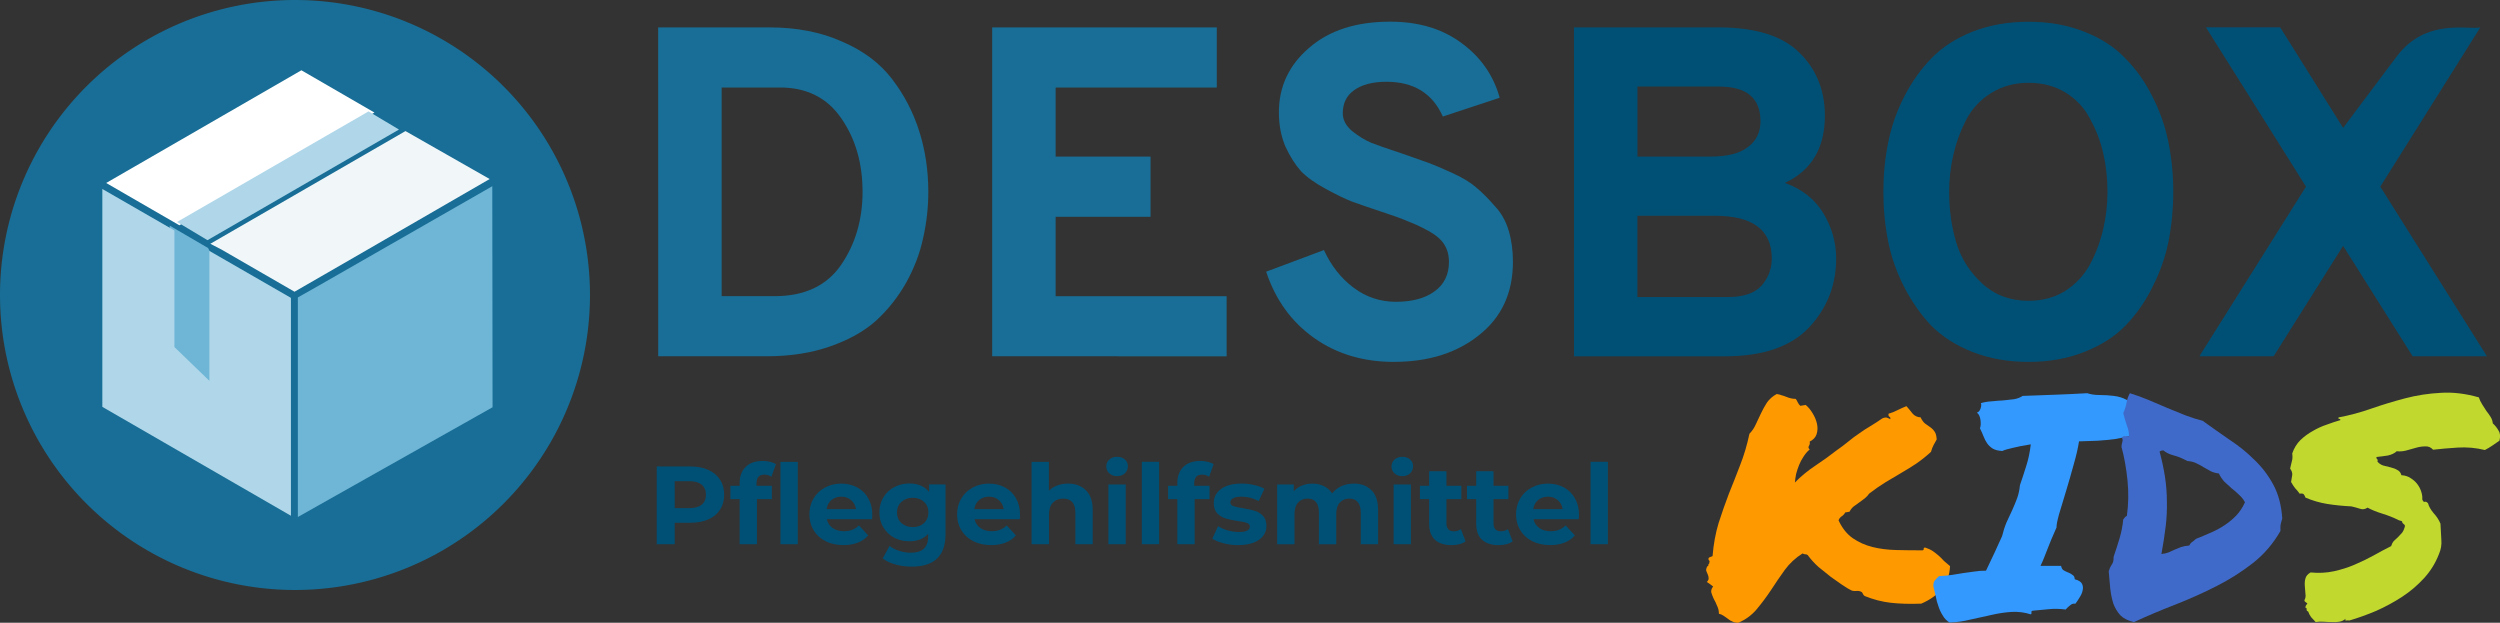 <?xml version="1.0" encoding="UTF-8" standalone="no"?>
<svg
   xmlns:dc="http://purl.org/dc/elements/1.1/"
   xmlns:cc="http://creativecommons.org/ns#"
   xmlns:rdf="http://www.w3.org/1999/02/22-rdf-syntax-ns#"
   xmlns:svg="http://www.w3.org/2000/svg"
   xmlns="http://www.w3.org/2000/svg"
   id="svg8"
   version="1.1"
   viewBox="0 0 56.315 14.027"
   height="14.027mm"
   width="56.315mm">
  <rect x="0" y="0" width="56.315" height="14.027" fill="#333333" stroke="none"/>
  <defs
     id="defs2" />
  <g
     transform="translate(-30.577,-76.51)"
     id="layer1">
    <g
       style="font-weight:bold;font-size:6.986px;line-height:1.25;font-family:'Permanent Marker';-inkscape-font-specification:'Permanent Marker Bold';letter-spacing:0px;word-spacing:0px;stroke-width:0.265"
       id="text835"
       aria-label="KIDS">
      <path
         id="path1109"
         style="fill:#ff9900;fill-opacity:1;stroke-width:0.265"
         d="m 69.079,89.2 q 0.007,-0.027 0.007,-0.041 0.007,-0.014 -0.02,-0.034 -0.014,-0.048 0.02,-0.061 0.034,-0.014 0.068,-0.027 0.034,-0.409 0.136,-0.744 0.109,-0.341 0.232,-0.662 0.13,-0.321 0.252,-0.641 0.13,-0.327 0.211,-0.71 0.089,-0.089 0.143,-0.211 0.061,-0.123 0.116,-0.246 0.061,-0.13 0.136,-0.246 0.082,-0.116 0.218,-0.191 0.061,0.007 0.109,0.027 0.055,0.014 0.102,0.034 0.048,0.02 0.102,0.034 0.055,0.014 0.116,0.014 0.027,0.034 0.048,0.082 0.02,0.041 0.055,0.075 l 0.123,-0.02 q 0.089,0.075 0.157,0.191 0.068,0.109 0.096,0.232 0.027,0.116 -0.007,0.232 -0.034,0.109 -0.157,0.171 0.007,0.041 0,0.061 -0.007,0.02 -0.02,0.041 -0.007,0.014 -0.007,0.034 0,0.014 0.027,0.041 -0.075,0.061 -0.136,0.157 -0.061,0.089 -0.102,0.191 -0.041,0.102 -0.068,0.205 -0.02,0.102 -0.027,0.191 0.198,-0.205 0.464,-0.382 0.266,-0.177 0.464,-0.334 0.157,-0.109 0.273,-0.205 0.123,-0.102 0.246,-0.184 0.123,-0.089 0.252,-0.164 0.136,-0.082 0.273,-0.177 0.068,-0.027 0.102,-0.014 0.041,0.014 0.075,0.034 0.007,-0.048 -0.02,-0.055 -0.027,-0.014 -0.02,-0.068 0.116,-0.034 0.205,-0.082 0.096,-0.048 0.198,-0.089 0.068,0.075 0.136,0.164 0.068,0.082 0.184,0.089 0.041,0.089 0.096,0.136 0.061,0.041 0.116,0.082 0.061,0.041 0.102,0.102 0.041,0.055 0.048,0.177 -0.027,0.055 -0.068,0.123 -0.034,0.061 -0.061,0.157 -0.164,0.15 -0.334,0.266 -0.164,0.109 -0.341,0.211 -0.171,0.102 -0.355,0.211 -0.177,0.109 -0.362,0.252 -0.041,0.061 -0.102,0.109 -0.061,0.048 -0.13,0.096 -0.061,0.041 -0.123,0.089 -0.055,0.048 -0.089,0.116 -0.027,0 -0.048,0.007 -0.02,0 -0.048,0.007 -0.027,0.055 -0.082,0.089 -0.048,0.034 -0.068,0.089 0.123,0.266 0.321,0.403 0.198,0.136 0.443,0.198 0.246,0.061 0.532,0.068 0.287,0.007 0.594,0.007 0.034,-0.007 0.027,-0.034 0,-0.034 0.041,-0.027 0.102,0.034 0.171,0.082 0.068,0.048 0.13,0.102 0.061,0.055 0.116,0.116 0.061,0.055 0.136,0.116 -0.014,0.321 -0.191,0.525 -0.171,0.198 -0.457,0.321 -0.396,0.014 -0.689,-0.02 -0.293,-0.034 -0.58,-0.15 -0.02,-0.007 -0.041,-0.041 -0.014,-0.034 -0.027,-0.048 -0.055,-0.034 -0.123,-0.027 -0.068,0.007 -0.116,-0.014 -0.061,-0.027 -0.205,-0.123 -0.136,-0.096 -0.252,-0.177 -0.143,-0.116 -0.28,-0.225 -0.13,-0.116 -0.232,-0.252 -0.02,-0.034 -0.061,-0.034 -0.034,0 -0.068,-0.02 -0.239,0.15 -0.403,0.375 -0.157,0.218 -0.307,0.45 -0.15,0.225 -0.321,0.43 -0.164,0.198 -0.416,0.307 -0.075,0 -0.13,-0.027 -0.055,-0.02 -0.102,-0.061 -0.048,-0.034 -0.096,-0.068 -0.048,-0.034 -0.109,-0.048 0,-0.096 -0.041,-0.177 -0.034,-0.089 -0.075,-0.157 -0.034,-0.075 -0.055,-0.143 -0.014,-0.068 0.041,-0.136 -0.075,-0.061 -0.143,-0.102 0.048,-0.048 0.041,-0.089 0,-0.041 -0.02,-0.082 -0.02,-0.041 -0.034,-0.082 -0.007,-0.048 0.027,-0.102 0.027,-0.007 0.02,-0.027 0,-0.02 0.02,-0.034 z" />
      <path
         id="path1111"
         style="fill:#3399ff;fill-opacity:1;stroke-width:0.265"
         d="m 74.489,90.531 q -0.096,-0.061 -0.15,-0.157 -0.061,-0.096 -0.096,-0.205 -0.041,-0.109 -0.061,-0.225 -0.027,-0.123 -0.055,-0.232 0,-0.096 0.041,-0.136 0.041,-0.048 0.089,-0.089 0.164,-0.007 0.293,-0.027 0.13,-0.02 0.252,-0.041 0.123,-0.02 0.246,-0.034 0.123,-0.02 0.266,-0.02 0.102,-0.211 0.191,-0.403 0.089,-0.198 0.171,-0.375 0.041,-0.171 0.102,-0.314 0.068,-0.15 0.13,-0.28 0.061,-0.136 0.109,-0.266 0.048,-0.136 0.061,-0.287 0.082,-0.239 0.143,-0.437 0.068,-0.205 0.102,-0.484 -0.259,0.041 -0.416,0.082 -0.157,0.034 -0.225,0.068 -0.136,-0.007 -0.218,-0.055 -0.075,-0.048 -0.123,-0.116 -0.048,-0.068 -0.082,-0.157 -0.034,-0.089 -0.082,-0.184 0.027,-0.061 0.014,-0.177 -0.014,-0.123 -0.082,-0.177 0.055,-0.014 0.082,-0.089 0.027,-0.082 0.007,-0.123 0.116,-0.034 0.246,-0.041 0.13,-0.014 0.252,-0.02 0.13,-0.014 0.246,-0.027 0.116,-0.02 0.198,-0.075 0.355,-0.014 0.737,-0.027 0.389,-0.014 0.716,-0.034 0.123,0.041 0.28,0.041 0.164,0 0.321,0.02 0.164,0.02 0.287,0.089 0.13,0.068 0.177,0.239 0.102,0.014 0.15,0.055 0.055,0.041 0.068,0.102 0.014,0.055 0.007,0.13 0,0.068 0,0.136 -0.109,0.082 -0.28,0.136 -0.164,0.048 -0.362,0.082 -0.198,0.027 -0.416,0.041 -0.211,0.007 -0.416,0.014 -0.034,0.225 -0.123,0.532 -0.082,0.3 -0.171,0.594 -0.089,0.287 -0.157,0.519 -0.061,0.225 -0.055,0.293 -0.068,0.157 -0.116,0.266 -0.041,0.109 -0.082,0.205 -0.034,0.096 -0.075,0.191 -0.034,0.089 -0.089,0.205 h 0.464 q 0.014,0.075 0.061,0.102 0.048,0.027 0.102,0.048 0.055,0.02 0.096,0.055 0.048,0.027 0.048,0.096 0.13,0.034 0.164,0.102 0.034,0.068 0.014,0.15 -0.014,0.075 -0.068,0.157 -0.048,0.082 -0.096,0.143 -0.061,-0.014 -0.116,0.034 -0.055,0.041 -0.102,0.096 -0.198,-0.027 -0.389,-0.007 -0.191,0.02 -0.355,0.034 -0.034,0.007 -0.027,0.041 0.007,0.027 -0.014,0.041 -0.211,-0.068 -0.437,-0.055 -0.218,0.014 -0.45,0.068 -0.225,0.048 -0.464,0.102 -0.239,0.061 -0.484,0.068 z" />
      <path
         id="path1113"
         style="fill:#406ac9;fill-opacity:1;stroke-width:0.265"
         d="m 78.644,90.524 q -0.198,-0.048 -0.307,-0.157 -0.102,-0.116 -0.157,-0.266 -0.048,-0.157 -0.068,-0.341 -0.014,-0.184 -0.034,-0.382 0.027,-0.089 0.068,-0.15 0.048,-0.061 0.041,-0.171 0.075,-0.218 0.136,-0.423 0.061,-0.205 0.082,-0.423 0.041,-0.061 0.082,-0.082 0.055,-0.389 0.014,-0.798 -0.041,-0.409 -0.136,-0.757 0.007,-0.075 0.02,-0.109 0.014,-0.041 0,-0.068 -0.014,-0.061 0.041,-0.061 0.055,0 0.109,0 0,-0.123 -0.048,-0.239 -0.041,-0.123 -0.082,-0.28 0.055,-0.123 0.075,-0.239 0.02,-0.116 0.075,-0.211 0.218,0.068 0.43,0.157 0.211,0.089 0.416,0.177 0.205,0.082 0.403,0.164 0.198,0.075 0.389,0.123 0.293,0.211 0.6,0.423 0.314,0.205 0.566,0.457 0.259,0.246 0.43,0.566 0.171,0.321 0.198,0.757 -0.014,0.041 -0.02,0.068 -0.007,0.027 -0.014,0.055 -0.007,0.027 -0.007,0.061 0,0.034 0,0.096 -0.246,0.43 -0.621,0.723 -0.375,0.293 -0.819,0.519 -0.443,0.225 -0.928,0.416 -0.478,0.184 -0.935,0.396 z m 0.669,-3.868 q -0.061,0 -0.089,0.027 0.082,0.307 0.123,0.58 0.041,0.273 0.041,0.546 0.007,0.273 -0.027,0.559 -0.034,0.287 -0.096,0.621 0.089,-0.007 0.157,-0.034 0.068,-0.027 0.136,-0.061 0.075,-0.034 0.15,-0.061 0.082,-0.027 0.184,-0.034 0.027,-0.055 0.068,-0.082 0.048,-0.034 0.082,-0.068 0.171,-0.068 0.341,-0.143 0.171,-0.075 0.314,-0.171 0.143,-0.096 0.259,-0.218 0.116,-0.123 0.191,-0.293 -0.055,-0.102 -0.136,-0.171 -0.075,-0.075 -0.164,-0.143 -0.082,-0.075 -0.164,-0.15 -0.075,-0.082 -0.123,-0.184 -0.109,-0.014 -0.191,-0.055 -0.082,-0.048 -0.157,-0.089 -0.075,-0.048 -0.164,-0.089 -0.082,-0.041 -0.198,-0.048 -0.177,-0.096 -0.321,-0.13 -0.143,-0.041 -0.218,-0.109 z" />
      <path
         id="path1115"
         style="fill:#c1d82f;fill-opacity:1;stroke-width:0.265"
         d="m 82.185,87.372 q 0.02,-0.102 0.027,-0.164 0.007,-0.068 -0.048,-0.143 0.027,-0.109 0.041,-0.171 0.02,-0.061 0.007,-0.171 0.061,-0.177 0.184,-0.3 0.13,-0.123 0.28,-0.205 0.15,-0.089 0.314,-0.143 0.164,-0.061 0.307,-0.102 0,-0.027 -0.027,-0.027 -0.027,0 -0.014,-0.034 0.368,-0.068 0.737,-0.198 0.375,-0.13 0.764,-0.232 0.389,-0.102 0.798,-0.123 0.409,-0.027 0.86,0.102 0.027,0.082 0.075,0.157 0.048,0.075 0.096,0.15 0.055,0.068 0.096,0.136 0.041,0.068 0.048,0.143 0.082,0.075 0.13,0.164 0.055,0.082 0.02,0.225 -0.075,0.055 -0.157,0.109 -0.082,0.055 -0.171,0.102 -0.307,-0.075 -0.614,-0.055 -0.307,0.02 -0.553,0.048 -0.075,-0.082 -0.177,-0.075 -0.102,0 -0.218,0.034 -0.109,0.027 -0.218,0.061 -0.109,0.027 -0.205,0.014 -0.075,0.068 -0.198,0.096 -0.123,0.02 -0.259,0.034 -0.007,0.034 0.014,0.048 0.02,0.014 0.007,0.055 0.048,0.061 0.13,0.089 0.082,0.02 0.164,0.041 0.089,0.02 0.157,0.061 0.068,0.034 0.089,0.116 0.123,0.007 0.211,0.068 0.089,0.055 0.15,0.136 0.061,0.082 0.089,0.177 0.027,0.089 0.02,0.164 0.027,0.068 0.055,0.055 0.034,-0.014 0.075,0.034 0.027,0.102 0.123,0.218 0.102,0.109 0.157,0.239 0.014,0.205 0.02,0.368 0.014,0.164 -0.055,0.321 -0.116,0.3 -0.334,0.539 -0.218,0.239 -0.498,0.423 -0.273,0.177 -0.58,0.314 -0.307,0.13 -0.607,0.218 -0.027,-0.007 -0.068,0 -0.034,0.007 -0.014,-0.041 -0.061,0.055 -0.143,0.068 -0.075,0.014 -0.171,0.007 -0.089,0 -0.184,-0.007 -0.089,-0.007 -0.177,0.007 -0.055,-0.055 -0.102,-0.109 -0.041,-0.055 -0.068,-0.13 -0.034,-0.007 -0.034,-0.041 0.007,-0.041 -0.027,-0.041 0,-0.027 0.007,-0.041 0.007,-0.014 0.014,-0.027 0.027,-0.02 0.02,-0.027 0,-0.014 -0.02,-0.02 -0.014,-0.014 -0.034,-0.027 -0.014,-0.014 -0.007,-0.034 0.034,-0.061 0.02,-0.143 -0.007,-0.089 -0.014,-0.177 -0.007,-0.089 0.014,-0.164 0.02,-0.082 0.116,-0.136 0.28,0.027 0.525,-0.027 0.252,-0.055 0.471,-0.15 0.225,-0.096 0.423,-0.205 0.205,-0.116 0.396,-0.211 0.02,-0.068 0.061,-0.116 0.048,-0.048 0.096,-0.089 0.048,-0.048 0.089,-0.096 0.041,-0.055 0.061,-0.13 0.007,-0.027 0,-0.041 -0.007,-0.014 -0.02,-0.02 -0.014,-0.014 -0.027,-0.027 -0.014,-0.014 -0.014,-0.041 -0.02,-0.007 -0.041,-0.014 -0.014,-0.007 -0.027,-0.007 -0.177,-0.089 -0.375,-0.15 -0.198,-0.061 -0.334,-0.136 -0.082,0.055 -0.164,0.027 -0.082,-0.027 -0.198,-0.055 -0.287,-0.014 -0.546,-0.055 -0.252,-0.041 -0.491,-0.143 -0.014,-0.041 -0.034,-0.068 -0.02,-0.034 -0.096,-0.02 -0.048,-0.068 -0.102,-0.123 -0.048,-0.061 -0.089,-0.136 z" />
    </g>
    <g
       transform="translate(30.577,76.51)"
       id="g885">
      <g
         aria-label="DESBOX"
         style="font-style:normal;font-variant:normal;font-weight:normal;font-stretch:normal;font-size:10.583px;line-height:1.25;font-family:Montserrat;-inkscape-font-specification:Montserrat;letter-spacing:0px;word-spacing:0px;fill:#005076;fill-opacity:1;stroke:none;stroke-width:0.265"
         id="text848"
         transform="translate(-56.088,-94.884)">
        <path
           d="m 70.914,95.501 h 2.498 q 0.931,0 1.64,0.318 0.72,0.307 1.132,0.847 0.413,0.54 0.614,1.185 0.201,0.635 0.201,1.355 0,0.529 -0.116,1.037 -0.106,0.508 -0.381,1.005 -0.275,0.487 -0.677,0.857 -0.402,0.36 -1.037,0.582 -0.635,0.222 -1.418,0.222 h -2.455 z m 2.625,6.054 q 1.005,0 1.492,-0.699 0.487,-0.709 0.487,-1.651 0,-0.963 -0.476,-1.651 -0.476,-0.699 -1.386,-0.699 h -1.312 v 4.699 z"
           style="font-style:normal;font-variant:normal;font-weight:800;font-stretch:normal;font-family:Overpass;-inkscape-font-specification:'Overpass Ultra-Bold';fill:#186e96;fill-opacity:1"
           id="path891" />
        <path
           d="M 78.438,102.909 V 95.501 h 5.059 v 1.355 h -3.63 v 1.556 h 2.138 v 1.355 h -2.138 v 1.789 h 3.852 v 1.355 z"
           style="font-style:normal;font-variant:normal;font-weight:800;font-stretch:normal;font-family:Overpass;-inkscape-font-specification:'Overpass Ultra-Bold';fill:#186e96;fill-opacity:1"
           id="path893" />
        <path
           d="m 87.487,103.036 q -1.037,0 -1.799,-0.54 -0.762,-0.54 -1.079,-1.492 l 1.302,-0.487 q 0.243,0.529 0.667,0.847 0.423,0.318 0.953,0.318 0.55,0 0.868,-0.233 0.328,-0.233 0.328,-0.667 0,-0.222 -0.106,-0.392 -0.106,-0.169 -0.36,-0.307 -0.254,-0.138 -0.455,-0.212 -0.191,-0.085 -0.582,-0.212 -0.445,-0.148 -0.677,-0.233 -0.222,-0.085 -0.593,-0.286 -0.37,-0.201 -0.561,-0.402 -0.191,-0.212 -0.349,-0.55 -0.148,-0.349 -0.148,-0.773 0,-0.868 0.677,-1.45 0.677,-0.593 1.831,-0.593 0.953,0 1.598,0.476 0.656,0.476 0.868,1.238 l -1.281,0.423 q -0.349,-0.783 -1.27,-0.783 -0.466,0 -0.73,0.191 -0.254,0.18 -0.254,0.519 0,0.222 0.212,0.402 0.212,0.169 0.434,0.265 0.222,0.085 0.699,0.243 0.37,0.127 0.572,0.201 0.201,0.074 0.55,0.233 0.349,0.159 0.54,0.328 0.201,0.169 0.413,0.413 0.222,0.233 0.318,0.561 0.095,0.318 0.095,0.699 0,1.048 -0.762,1.651 -0.751,0.603 -1.916,0.603 z"
           style="font-style:normal;font-variant:normal;font-weight:800;font-stretch:normal;font-family:Overpass;-inkscape-font-specification:'Overpass Ultra-Bold';fill:#186e96;fill-opacity:1"
           id="path895" />
        <path
           d="m 91.543,95.501 h 3.249 q 1.259,0 1.831,0.572 0.572,0.561 0.572,1.418 0,1.09 -0.9,1.513 0.582,0.212 0.868,0.688 0.286,0.476 0.286,1.016 0,0.9 -0.614,1.556 -0.614,0.646 -1.894,0.646 h -3.397 z m 3.08,2.91 q 0.561,0 0.836,-0.212 0.286,-0.212 0.286,-0.582 0,-0.783 -0.931,-0.783 h -1.841 v 1.577 z m 0.392,3.164 q 0.519,0 0.751,-0.254 0.233,-0.265 0.233,-0.614 0,-0.963 -1.281,-0.963 h -1.746 v 1.831 z"
           style="font-style:normal;font-variant:normal;font-weight:800;font-stretch:normal;font-family:Overpass;-inkscape-font-specification:'Overpass Ultra-Bold';fill:#005076;fill-opacity:1;stroke-width:0.265"
           id="path897" />
        <path
           d="m 103.032,102.814 q -0.561,0.222 -1.249,0.222 -0.688,0 -1.259,-0.222 -0.561,-0.222 -0.931,-0.593 -0.36,-0.381 -0.614,-0.878 -0.254,-0.497 -0.36,-1.027 -0.106,-0.54 -0.106,-1.111 0,-0.572 0.106,-1.101 0.106,-0.54 0.36,-1.037 0.254,-0.497 0.614,-0.868 0.37,-0.381 0.931,-0.603 0.572,-0.222 1.259,-0.222 0.688,0 1.249,0.222 0.572,0.222 0.931,0.603 0.37,0.37 0.614,0.868 0.254,0.497 0.36,1.037 0.106,0.529 0.106,1.101 0,0.572 -0.106,1.111 -0.106,0.529 -0.36,1.027 -0.243,0.497 -0.614,0.878 -0.36,0.37 -0.931,0.593 z m -1.249,-1.154 q 0.466,0 0.826,-0.222 0.36,-0.233 0.561,-0.603 0.201,-0.381 0.296,-0.794 0.095,-0.413 0.095,-0.836 0,-0.455 -0.095,-0.868 -0.095,-0.413 -0.296,-0.773 -0.191,-0.37 -0.55,-0.593 -0.36,-0.222 -0.836,-0.222 -0.476,0 -0.847,0.233 -0.36,0.222 -0.561,0.603 -0.191,0.37 -0.286,0.783 -0.095,0.402 -0.095,0.836 0,0.614 0.159,1.143 0.159,0.529 0.582,0.921 0.423,0.392 1.048,0.392 z"
           style="font-style:normal;font-variant:normal;font-weight:800;font-stretch:normal;font-family:Overpass;-inkscape-font-specification:'Overpass Ultra-Bold';fill:#005076;fill-opacity:1;stroke-width:0.265"
           id="path899" />
        <path
           d="m 110.435,102.909 -1.566,-2.487 -1.566,2.487 h -1.672 l 2.402,-3.821 -2.254,-3.588 h 1.672 l 1.418,2.265 1.203,-1.604 c 0.662,-0.89 1.642,-0.593 1.888,-0.661 l -2.254,3.588 2.402,3.821 z"
           style="font-style:normal;font-variant:normal;font-weight:800;font-stretch:normal;font-family:Overpass;-inkscape-font-specification:'Overpass Ultra-Bold';fill:#005076;fill-opacity:1;stroke-width:0.265"
           id="path901" />
      </g>
      <g
         aria-label="Ihr Partner für Pflegehilfsmittel"
         style="font-style:normal;font-variant:normal;font-weight:bold;font-stretch:normal;font-size:2.469px;line-height:1.25;font-family:Montserrat;-inkscape-font-specification:'Montserrat Bold';letter-spacing:0px;word-spacing:0px;fill:#005076;fill-opacity:1;stroke:none;stroke-width:0.265"
         id="text852"
         transform="matrix(1.013,0,0,1.013,-76.544,-96.31)">
        <path
           d="m 90.914,105.447 q 0.23,0 0.398,0.077 0.17,0.076 0.262,0.217 0.091,0.141 0.091,0.333 0,0.19 -0.091,0.333 -0.091,0.141 -0.262,0.217 -0.168,0.074 -0.398,0.074 H 90.565 v 0.477 h -0.4 v -1.729 z m -0.022,0.926 q 0.18,0 0.274,-0.076 0.094,-0.079 0.094,-0.222 0,-0.146 -0.094,-0.222 -0.094,-0.079 -0.274,-0.079 H 90.565 v 0.6 z"
           style="font-style:normal;font-variant:normal;font-weight:bold;font-stretch:normal;font-size:2.469px;font-family:Montserrat;-inkscape-font-specification:'Montserrat Bold';fill:#005076;fill-opacity:1;stroke-width:0.265"
           id="path930" />
        <path
           d="m 92.384,105.877 h 0.341 v 0.296 h -0.331 v 1.003 h -0.385 v -1.003 h -0.205 v -0.296 h 0.205 v -0.059 q 0,-0.227 0.133,-0.361 0.136,-0.133 0.38,-0.133 0.086,0 0.163,0.02 0.079,0.017 0.131,0.052 l -0.101,0.279 q -0.067,-0.047 -0.156,-0.047 -0.175,0 -0.175,0.193 z m 0.533,-0.533 H 93.302 v 1.832 h -0.385 z"
           style="font-style:normal;font-variant:normal;font-weight:bold;font-stretch:normal;font-size:2.469px;font-family:Montserrat;-inkscape-font-specification:'Montserrat Bold';fill:#005076;fill-opacity:1;stroke-width:0.265"
           id="path932" />
        <path
           d="m 94.96,106.516 q 0,0.007 -0.007,0.104 h -1.005 q 0.027,0.123 0.128,0.195 0.101,0.072 0.252,0.072 0.104,0 0.183,-0.03 0.081,-0.032 0.151,-0.099 l 0.205,0.222 q -0.188,0.215 -0.548,0.215 -0.225,0 -0.398,-0.086 -0.173,-0.089 -0.267,-0.244 -0.094,-0.156 -0.094,-0.353 0,-0.195 0.091,-0.351 0.094,-0.158 0.254,-0.244 0.163,-0.089 0.363,-0.089 0.195,0 0.353,0.084 0.158,0.084 0.247,0.242 0.091,0.156 0.091,0.363 z m -0.689,-0.398 q -0.131,0 -0.22,0.074 -0.089,0.074 -0.109,0.203 h 0.654 q -0.02,-0.126 -0.109,-0.2 -0.089,-0.077 -0.217,-0.077 z"
           style="font-style:normal;font-variant:normal;font-weight:bold;font-stretch:normal;font-size:2.469px;font-family:Montserrat;-inkscape-font-specification:'Montserrat Bold';fill:#005076;fill-opacity:1;stroke-width:0.265"
           id="path934" />
        <path
           d="m 96.587,105.847 v 1.106 q 0,0.365 -0.19,0.543 -0.19,0.178 -0.556,0.178 -0.193,0 -0.365,-0.047 -0.173,-0.047 -0.286,-0.136 l 0.153,-0.277 q 0.084,0.069 0.212,0.109 0.128,0.042 0.257,0.042 0.2,0 0.294,-0.091 0.096,-0.089 0.096,-0.272 v -0.057 q -0.151,0.165 -0.42,0.165 -0.183,0 -0.336,-0.079 -0.151,-0.082 -0.24,-0.227 -0.089,-0.146 -0.089,-0.336 0,-0.19 0.089,-0.336 0.089,-0.146 0.24,-0.225 0.153,-0.082 0.336,-0.082 0.289,0 0.44,0.19 v -0.17 z m -0.728,0.948 q 0.153,0 0.249,-0.089 0.099,-0.091 0.099,-0.237 0,-0.146 -0.099,-0.235 -0.096,-0.091 -0.249,-0.091 -0.153,0 -0.252,0.091 -0.099,0.089 -0.099,0.235 0,0.146 0.099,0.237 0.099,0.089 0.252,0.089 z"
           style="font-style:normal;font-variant:normal;font-weight:bold;font-stretch:normal;font-size:2.469px;font-family:Montserrat;-inkscape-font-specification:'Montserrat Bold';fill:#005076;fill-opacity:1;stroke-width:0.265"
           id="path936" />
        <path
           d="m 98.245,106.516 q 0,0.007 -0.007,0.104 H 97.233 q 0.027,0.123 0.128,0.195 0.101,0.072 0.252,0.072 0.104,0 0.183,-0.03 0.081,-0.032 0.151,-0.099 l 0.205,0.222 q -0.188,0.215 -0.548,0.215 -0.225,0 -0.398,-0.086 -0.173,-0.089 -0.267,-0.244 -0.094,-0.156 -0.094,-0.353 0,-0.195 0.091,-0.351 0.094,-0.158 0.254,-0.244 0.163,-0.089 0.363,-0.089 0.195,0 0.353,0.084 0.158,0.084 0.247,0.242 0.091,0.156 0.091,0.363 z m -0.689,-0.398 q -0.131,0 -0.22,0.074 -0.089,0.074 -0.109,0.203 h 0.654 q -0.02,-0.126 -0.109,-0.2 -0.089,-0.077 -0.217,-0.077 z"
           style="font-style:normal;font-variant:normal;font-weight:bold;font-stretch:normal;font-size:2.469px;font-family:Montserrat;-inkscape-font-specification:'Montserrat Bold';fill:#005076;fill-opacity:1;stroke-width:0.265"
           id="path938" />
        <path
           d="m 99.309,105.827 q 0.247,0 0.398,0.148 0.153,0.148 0.153,0.44 v 0.761 h -0.385 v -0.701 q 0,-0.158 -0.069,-0.235 -0.069,-0.079 -0.2,-0.079 -0.146,0 -0.232,0.091 -0.086,0.089 -0.086,0.267 v 0.657 H 98.501 v -1.832 h 0.385 v 0.642 q 0.077,-0.076 0.185,-0.116 0.109,-0.042 0.237,-0.042 z"
           style="font-style:normal;font-variant:normal;font-weight:bold;font-stretch:normal;font-size:2.469px;font-family:Montserrat;-inkscape-font-specification:'Montserrat Bold';fill:#005076;fill-opacity:1;stroke-width:0.265"
           id="path940" />
        <path
           d="m 100.209,105.847 h 0.385 v 1.329 h -0.385 z m 0.193,-0.185 q -0.106,0 -0.173,-0.062 -0.067,-0.062 -0.067,-0.153 0,-0.091 0.067,-0.153 0.067,-0.062 0.173,-0.062 0.106,0 0.173,0.059 0.067,0.059 0.067,0.148 0,0.096 -0.067,0.161 -0.067,0.062 -0.173,0.062 z"
           style="font-style:normal;font-variant:normal;font-weight:bold;font-stretch:normal;font-size:2.469px;font-family:Montserrat;-inkscape-font-specification:'Montserrat Bold';fill:#005076;fill-opacity:1;stroke-width:0.265"
           id="path942" />
        <path
           d="m 100.952,105.343 h 0.385 v 1.832 h -0.385 z"
           style="font-style:normal;font-variant:normal;font-weight:bold;font-stretch:normal;font-size:2.469px;font-family:Montserrat;-inkscape-font-specification:'Montserrat Bold';fill:#005076;fill-opacity:1;stroke-width:0.265"
           id="path944" />
        <path
           d="m 102.117,105.877 h 0.341 v 0.296 h -0.331 v 1.003 h -0.385 v -1.003 h -0.205 v -0.296 h 0.205 v -0.059 q 0,-0.227 0.133,-0.361 0.136,-0.133 0.38,-0.133 0.086,0 0.163,0.02 0.079,0.017 0.131,0.052 l -0.101,0.279 q -0.067,-0.047 -0.156,-0.047 -0.175,0 -0.175,0.193 z"
           style="font-style:normal;font-variant:normal;font-weight:bold;font-stretch:normal;font-size:2.469px;font-family:Montserrat;-inkscape-font-specification:'Montserrat Bold';fill:#005076;fill-opacity:1;stroke-width:0.265"
           id="path946" />
        <path
           d="m 103.096,107.196 q -0.165,0 -0.324,-0.04 -0.158,-0.042 -0.252,-0.104 l 0.128,-0.277 q 0.089,0.057 0.215,0.094 0.126,0.035 0.247,0.035 0.244,0 0.244,-0.121 0,-0.057 -0.067,-0.082 -0.067,-0.025 -0.205,-0.042 -0.163,-0.025 -0.269,-0.057 -0.106,-0.032 -0.185,-0.114 -0.076,-0.082 -0.076,-0.232 0,-0.126 0.072,-0.222 0.074,-0.099 0.212,-0.153 0.141,-0.054 0.331,-0.054 0.141,0 0.279,0.032 0.141,0.03 0.232,0.084 l -0.128,0.274 q -0.175,-0.099 -0.383,-0.099 -0.123,0 -0.185,0.035 -0.062,0.035 -0.062,0.089 0,0.062 0.067,0.086 0.067,0.025 0.212,0.047 0.163,0.027 0.267,0.059 0.104,0.03 0.18,0.111 0.077,0.082 0.077,0.227 0,0.123 -0.074,0.22 -0.074,0.096 -0.217,0.151 -0.141,0.052 -0.336,0.052 z"
           style="font-style:normal;font-variant:normal;font-weight:bold;font-stretch:normal;font-size:2.469px;font-family:Montserrat;-inkscape-font-specification:'Montserrat Bold';fill:#005076;fill-opacity:1;stroke-width:0.265"
           id="path948" />
        <path
           d="m 105.663,105.827 q 0.249,0 0.395,0.148 0.148,0.146 0.148,0.44 v 0.761 h -0.385 v -0.701 q 0,-0.158 -0.067,-0.235 -0.064,-0.079 -0.185,-0.079 -0.136,0 -0.215,0.089 -0.079,0.086 -0.079,0.259 v 0.667 h -0.385 v -0.701 q 0,-0.314 -0.252,-0.314 -0.133,0 -0.212,0.089 -0.079,0.086 -0.079,0.259 v 0.667 h -0.385 v -1.329 h 0.368 v 0.153 q 0.074,-0.084 0.18,-0.128 0.109,-0.044 0.237,-0.044 0.141,0 0.254,0.057 0.114,0.054 0.183,0.161 0.082,-0.104 0.205,-0.161 0.126,-0.057 0.274,-0.057 z"
           style="font-style:normal;font-variant:normal;font-weight:bold;font-stretch:normal;font-size:2.469px;font-family:Montserrat;-inkscape-font-specification:'Montserrat Bold';fill:#005076;fill-opacity:1;stroke-width:0.265"
           id="path950" />
        <path
           d="m 106.551,105.847 h 0.385 v 1.329 h -0.385 z m 0.193,-0.185 q -0.106,0 -0.173,-0.062 -0.067,-0.062 -0.067,-0.153 0,-0.091 0.067,-0.153 0.067,-0.062 0.173,-0.062 0.106,0 0.173,0.059 0.067,0.059 0.067,0.148 0,0.096 -0.067,0.161 -0.067,0.062 -0.173,0.062 z"
           style="font-style:normal;font-variant:normal;font-weight:bold;font-stretch:normal;font-size:2.469px;font-family:Montserrat;-inkscape-font-specification:'Montserrat Bold';fill:#005076;fill-opacity:1;stroke-width:0.265"
           id="path952" />
        <path
           d="m 108.151,107.112 q -0.057,0.042 -0.141,0.064 -0.082,0.02 -0.173,0.02 -0.237,0 -0.368,-0.121 -0.128,-0.121 -0.128,-0.356 v -0.546 h -0.205 v -0.296 h 0.205 v -0.324 h 0.385 v 0.324 h 0.331 v 0.296 h -0.331 v 0.541 q 0,0.084 0.042,0.131 0.044,0.044 0.123,0.044 0.091,0 0.156,-0.049 z"
           style="font-style:normal;font-variant:normal;font-weight:bold;font-stretch:normal;font-size:2.469px;font-family:Montserrat;-inkscape-font-specification:'Montserrat Bold';fill:#005076;fill-opacity:1;stroke-width:0.265"
           id="path954" />
        <path
           d="m 109.198,107.112 q -0.057,0.042 -0.141,0.064 -0.082,0.02 -0.173,0.02 -0.237,0 -0.368,-0.121 -0.128,-0.121 -0.128,-0.356 v -0.546 h -0.205 v -0.296 h 0.205 v -0.324 h 0.385 v 0.324 h 0.331 v 0.296 h -0.331 v 0.541 q 0,0.084 0.042,0.131 0.044,0.044 0.123,0.044 0.091,0 0.156,-0.049 z"
           style="font-style:normal;font-variant:normal;font-weight:bold;font-stretch:normal;font-size:2.469px;font-family:Montserrat;-inkscape-font-specification:'Montserrat Bold';fill:#005076;fill-opacity:1;stroke-width:0.265"
           id="path956" />
        <path
           d="m 110.674,106.516 q 0,0.007 -0.007,0.104 h -1.005 q 0.027,0.123 0.128,0.195 0.101,0.072 0.252,0.072 0.104,0 0.183,-0.03 0.082,-0.032 0.151,-0.099 l 0.205,0.222 q -0.188,0.215 -0.548,0.215 -0.225,0 -0.398,-0.086 -0.173,-0.089 -0.267,-0.244 -0.094,-0.156 -0.094,-0.353 0,-0.195 0.091,-0.351 0.094,-0.158 0.254,-0.244 0.163,-0.089 0.363,-0.089 0.195,0 0.353,0.084 0.158,0.084 0.247,0.242 0.091,0.156 0.091,0.363 z m -0.689,-0.398 q -0.131,0 -0.22,0.074 -0.089,0.074 -0.109,0.203 h 0.654 q -0.02,-0.126 -0.109,-0.2 -0.089,-0.077 -0.217,-0.077 z"
           style="font-style:normal;font-variant:normal;font-weight:bold;font-stretch:normal;font-size:2.469px;font-family:Montserrat;-inkscape-font-specification:'Montserrat Bold';fill:#005076;fill-opacity:1;stroke-width:0.265"
           id="path958" />
        <path
           d="m 110.931,105.343 h 0.385 v 1.832 h -0.385 z"
           style="font-style:normal;font-variant:normal;font-weight:bold;font-stretch:normal;font-size:2.469px;font-family:Montserrat;-inkscape-font-specification:'Montserrat Bold';fill:#005076;fill-opacity:1;stroke-width:0.265"
           id="path960" />
      </g>
      <path
         style="fill:#186e96;fill-opacity:1;stroke:#186e96;stroke-width:0.108;stroke-miterlimit:4;stroke-dasharray:none;stroke-opacity:1;paint-order:markers stroke fill"
         d="M 13.236,6.645 A 6.591,6.591 0 0 1 6.645,13.236 6.591,6.591 0 0 1 0.054,6.645 6.591,6.591 0 0 1 6.645,0.054 6.591,6.591 0 0 1 13.236,6.645 Z"
         id="path856" />
      <path
         style="fill:#6eb5d6;fill-opacity:1;stroke:none;stroke-width:0.265px;stroke-linecap:butt;stroke-linejoin:miter;stroke-opacity:1"
         d="M 3.823,5.083 4.687,5.587 4.968,6.139 4.863,8.869 3.816,8.25 Z"
         id="path941" />
      <g
         id="g928"
         transform="matrix(0.022,0,0,0.022,1.29,1.108)">
        <g
           id="g868">
          <g
             id="g866">
            <path
               style="fill:#6eb5d6;fill-opacity:1;stroke-width:1.013"
               d="M 445.43,140.292 268.485,241.647 246.346,254.156 V 479.004 L 445.701,366.63 Z"
               id="polygon858" />
            <path
               style="fill:#ffffff;fill-opacity:1"
               d="m 249.966,21.59 -199.9,115.4 74.9,43.3 199.8,-115.4 z"
               id="polygon860" />
            <path
               style="fill:#ffffff;fill-opacity:0.941"
               d="m 168.118,205.146 74.8,43.2 74.4,-42.9 125.4,-72.5 -86.2,-49.1 -199.8,115.4 z"
               id="polygon862" />
            <path
               style="fill:#afd7e9;fill-opacity:1"
               d="M 119.951,304.986 V 185.636 l -73.8,-42.5 v 223.1 l 193.1,111.5 v -223.1 l -83.5,-48.1 v 133.012 z"
               id="polygon864" />
          </g>
        </g>
        <g
           id="g870" />
        <g
           id="g872" />
        <g
           id="g874" />
        <g
           id="g876" />
        <g
           id="g878" />
        <g
           id="g880" />
        <g
           id="g882" />
        <g
           id="g884" />
        <g
           id="g886" />
        <g
           id="g888" />
        <g
           id="g890" />
        <g
           id="g892" />
        <g
           id="g894" />
        <g
           id="g896" />
        <g
           id="g898" />
      </g>
      <path
         style="fill:#afd7e9;fill-opacity:1;stroke:none;stroke-width:0.265px;stroke-linecap:butt;stroke-linejoin:miter;stroke-opacity:1"
         d="M 3.988,5 8.302,2.509 8.987,2.918 4.674,5.41 Z"
         id="path949" />
      <g
         transform="translate(-56.088,-94.884)"
         style="display:inline"
         id="layer2" />
    </g>
  </g>
</svg>
